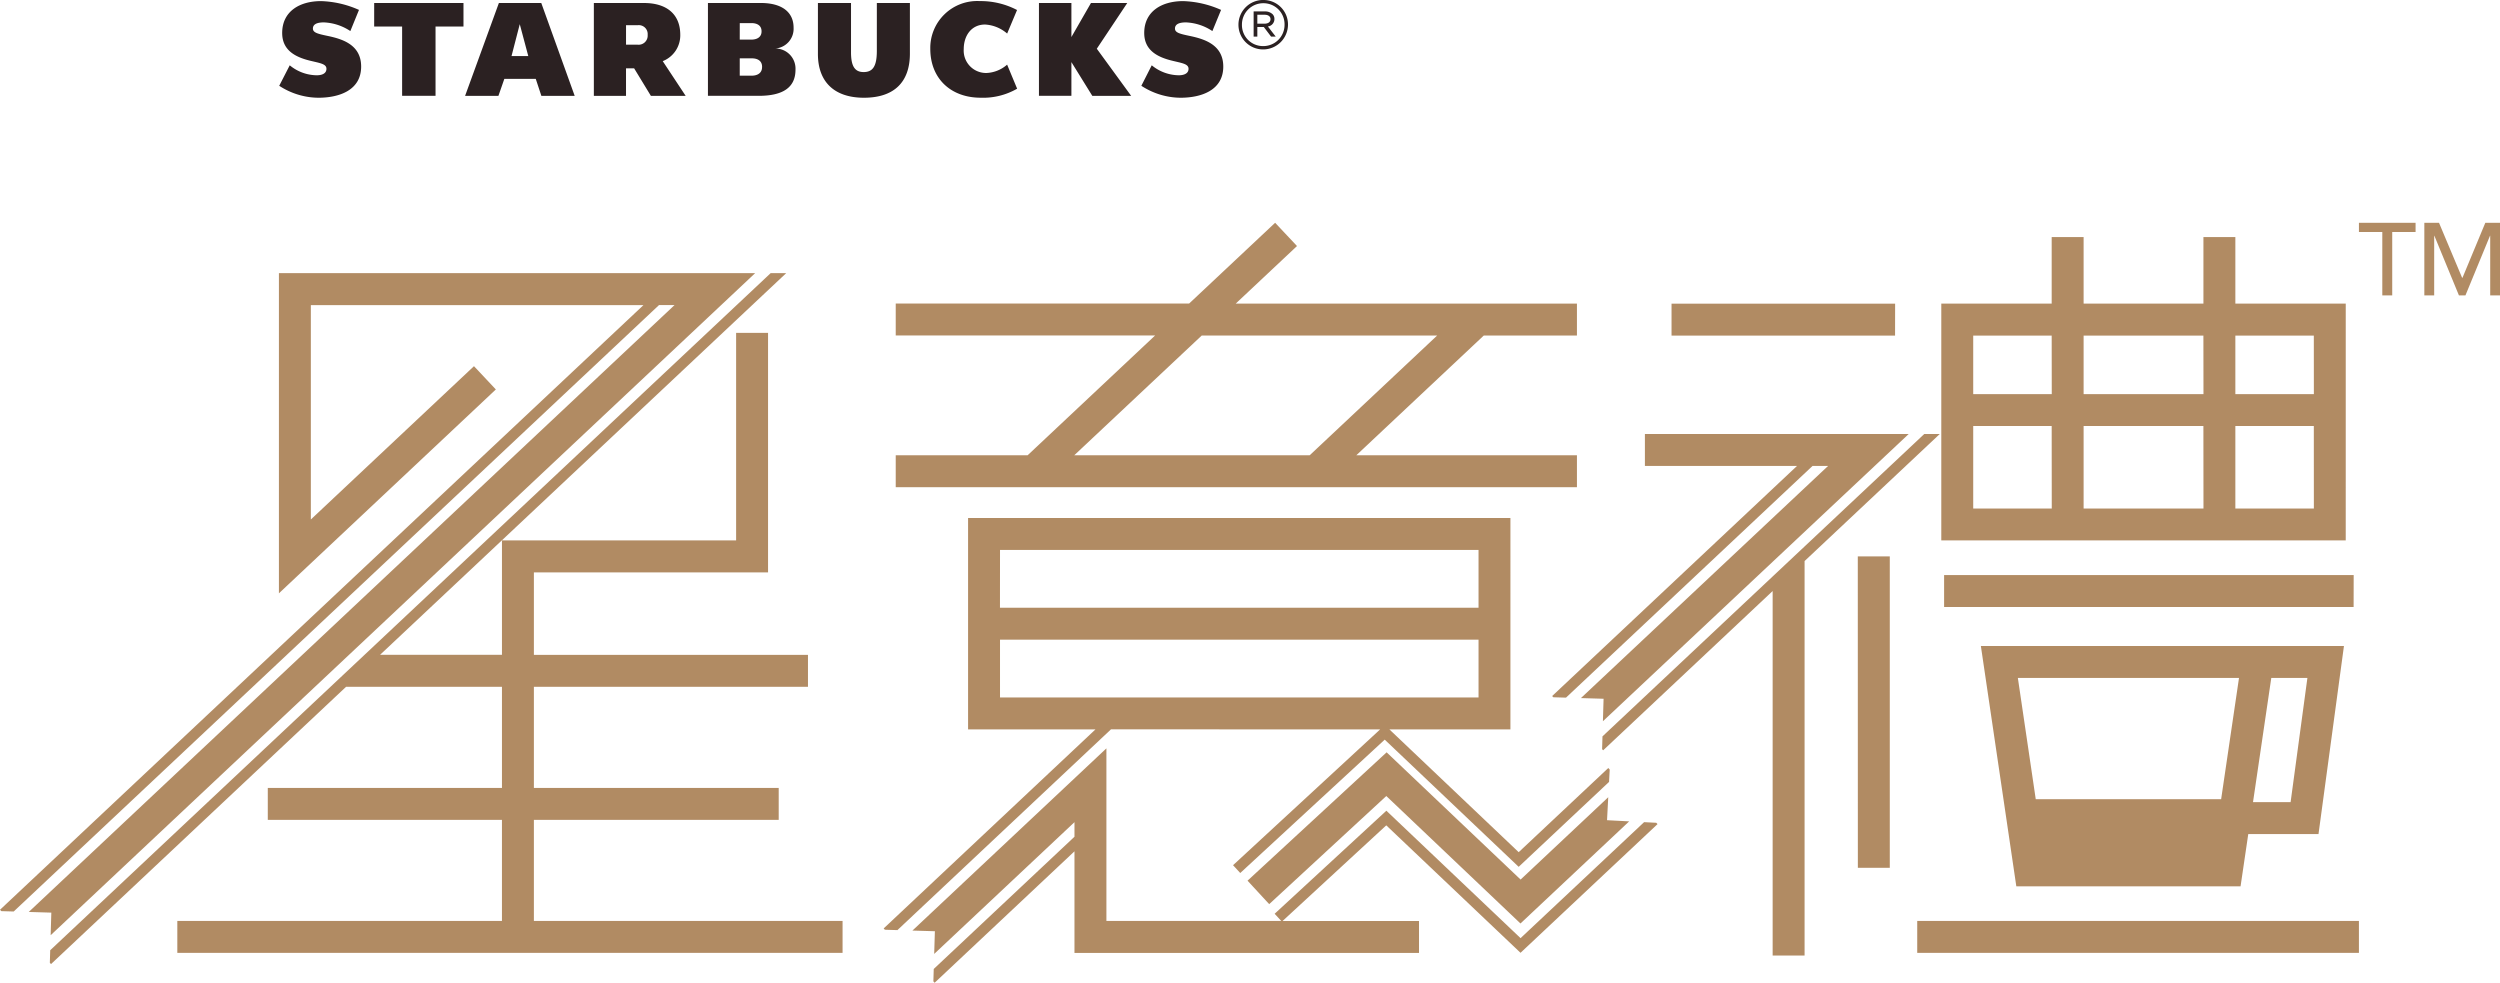 <svg xmlns="http://www.w3.org/2000/svg" width="312.531" height="122.854" viewBox="0 0 312.531 122.854">
  <g id="title" transform="translate(-438.123 -256.387)">
    <g id="Group_153" data-name="Group 153">
      <g id="Group_152" data-name="Group 152">
        <path id="Path_351" data-name="Path 351" d="M586.99,260.907c-1.347-.281-1.98-.419-1.98-.952,0-.709.9-.768,1.384-.768a6.438,6.438,0,0,1,3.292,1.084l1.086-2.645a12.5,12.5,0,0,0-4.739-1.1c-2.729,0-4.868,1.318-4.868,3.984,0,2.167,1.651,3.013,3.471,3.461,1.258.309,2.069.4,2.069,1.018s-.626.809-1.22.809a5.429,5.429,0,0,1-3.38-1.247l-1.3,2.56a9.047,9.047,0,0,0,4.883,1.495c2.631,0,5.36-.94,5.36-3.9C591.043,262.025,588.762,261.293,586.99,260.907Zm-63.824-.156c0-2.733-1.873-3.988-4.529-3.988h-6.275v11.606h4.021v-3.436H517.4l2.091,3.436h4.347l-2.865-4.338A3.465,3.465,0,0,0,523.166,260.751Zm-4.076.021a1.134,1.134,0,0,1-1.268,1.2h-1.437V259.54h1.443a1.111,1.111,0,0,1,1.262,1.182Zm-18.6-4.009-4.224,11.606h4.166l.74-2.122H505.1l.7,2.122h4.166l-4.176-11.606Zm1.58,6.63,1.03-3.985,1.064,3.985Zm-22.847-2.486c-1.34-.281-1.982-.419-1.982-.952,0-.709.9-.768,1.386-.768a6.464,6.464,0,0,1,3.294,1.084L483,257.626a12.5,12.5,0,0,0-4.741-1.1c-2.725,0-4.86,1.318-4.86,3.984,0,2.167,1.647,3.013,3.469,3.461,1.266.309,2.064.4,2.064,1.018s-.612.809-1.213.809a5.385,5.385,0,0,1-3.375-1.247l-1.314,2.56a9.047,9.047,0,0,0,4.883,1.495c2.631,0,5.358-.94,5.358-3.9C483.272,262.025,481,261.293,479.225,260.907Zm5.676-1.2h3.494v8.658h4.178v-8.658h3.493v-2.948H484.9Zm111.161-3.324a3.093,3.093,0,0,0-3.115,3.076v.031a3.081,3.081,0,0,0,3.094,3.077,3.118,3.118,0,0,0,3.1-3.108v-.005A3.06,3.06,0,0,0,596.062,256.387Zm2.648,3.076a2.654,2.654,0,0,1-2.669,2.689,2.627,2.627,0,0,1-2.658-2.658v-.031a2.663,2.663,0,0,1,2.673-2.669,2.632,2.632,0,0,1,2.654,2.664Zm-37.377,6.052a2.8,2.8,0,0,1-2.729-2.985c0-1.677.955-3.072,2.668-3.072a4.6,4.6,0,0,1,2.759,1.128l1.238-2.944a9.818,9.818,0,0,0-4.662-1.115,5.864,5.864,0,0,0-6.184,5.963c0,3.74,2.586,6.117,6.3,6.117a8.506,8.506,0,0,0,4.556-1.128l-1.251-3.008A4.174,4.174,0,0,1,561.333,265.515Zm17.716-8.752h-4.537l-2.448,4.259v-4.259h-4.057v11.606h4.057V264.15l2.612,4.219h4.858l-4.295-5.89Zm-31.308,6c0,1.956-.534,2.637-1.651,2.637s-1.577-.754-1.577-2.474v-6.161h-4.138v6.373c0,3.505,2.07,5.471,5.752,5.471,3.741,0,5.746-1.924,5.746-5.512v-6.332h-4.132Zm-12.66-.311a2.471,2.471,0,0,0,2.252-2.6c0-1.97-1.485-3.087-4.1-3.087h-6.607v11.606h6.355c3.071,0,4.591-1.079,4.591-3.269A2.522,2.522,0,0,0,535.081,262.45Zm-4.476-3.173h1.453c.769,0,1.27.34,1.27,1.013v.042c0,.634-.482,1.009-1.28,1.009H530.6Zm2.787,5.506c0,.684-.5,1.068-1.317,1.068H530.6V263.68H532.1c.788,0,1.294.351,1.294,1.064Zm64.05-6.015v-.006a.817.817,0,0,0-.252-.619,1.364,1.364,0,0,0-.936-.328h-1.41v3.151h.463v-1.2h.811l.909,1.2h.58l-.98-1.266A.938.938,0,0,0,597.442,258.768Zm-2.135.58v-1.114h.922c.454,0,.727.224.727.538v.015c0,.359-.31.561-.744.561Z" fill="#2b2122"/>
      </g>
    </g>
    <path id="Path_352" data-name="Path 352" d="M504.866,358.877h30.605v-3.992H504.866V342.244H539.13v-3.992H504.866V327.94h29.273V298h-3.992v25.947H500.874v14.3H485.635l50.777-47.718h-1.943L444.4,375.178l-.047,1.571.149.158,36.885-34.663h19.487v12.641H471.6v3.992h29.273v12.641H460.29v3.992h83.164v-3.992H504.866ZM635.26,313.3H607.68l15.935-14.969H635.26v-3.992H592.606l7.658-7.194-2.733-2.909-10.756,10.1H550.1v3.992h32.423L566.589,313.3H550.1v3.992H635.26Zm-62.841,0,15.937-14.969h29.43L601.851,313.3Zm158.952-18.961h-13.8v-8.316h-3.992v8.316H698.6v-8.316h-3.991v8.316h-13.8v29.606h50.56Zm1.648-10.1v1.153h2.921v7.924h1.241v-7.924H740.1v-1.153Zm15.8,0-2.855,6.872h-.047l-2.888-6.872h-1.834v9.077h1.231v-7.462h.02l3.074,7.462h.813l3.073-7.462h.023v7.462h1.229v-9.077Zm-54.2,35.717H684.8V309.643h9.809Zm0-14.3H684.8v-7.318h9.809Zm18.966,14.3H698.6V309.643h14.975Zm0-14.3H698.6v-7.318h14.975Zm13.8,14.3H717.57V309.643h9.809Zm0-14.3H717.57v-7.318h9.809Zm-116.73,41.917-18.386,16.974.9.977,18.061-16.673,16.746,15.9,11.3-10.618.081-1.542-.179-.191-11.2,10.52-16.165-15.351h15.132V321.14h-67.8v26.428h15.928l-26.48,24.886.152.162,1.567.047,26.7-25.1Zm-47.518-22.436h59.821v7.226H563.131Zm0,18.444V336.35h59.822v7.226Zm111.9-49.235H647.086v3.992h27.943Zm-4.659,70.524h3.992V325.944H670.37Zm61.984-36.593H681.16v3.992h51.194ZM677.8,371.517v3.992h55.218v-3.992Zm40.421-4.329.963-6.535h8.78l3.182-23.511H685.756l4.432,30.046Zm3.841-26.054h4.515l-2.1,15.527h-4.7Zm-4.035,0L715.792,356.3H692.617l-2.237-15.166Zm-39.349-30.492-40.225,37.8-.047,1.6.133.141,21.187-19.91v45.565h3.992V326.526l16.9-15.884ZM632.162,343.4l.144.154,1.585.047,30.825-28.968h1.943l-30.9,29.024,2.832.084-.084,2.81,38.229-35.909H643.756v3.991h19.017ZM444.539,370.477l-.083,2.822,88.07-82.765H472.991v40.025l27.119-25.486-2.734-2.909-20.393,19.165v-26.8h41.582L438.123,370.12l.16.171,1.551.046,80.672-75.811h1.942l-80.73,75.867Zm183.678-4.134-16.749-15.906-17.387,16.045,2.707,2.934L611.429,355.9,628.2,371.834l13.59-12.766-2.768-.146.151-2.872Zm15.437-7.176-15.442,14.5-16.776-15.93-13.967,12.883.825.894H576.438V349.941l-24.25,22.778,2.806.083-.085,2.837,17.537-16.472v1.821L554.852,377.52l-.046,1.553.158.168,17.481-16.428v12.7h43.071v-3.992H598.462l12.961-11.955L628.207,375.5l17.126-16.087-.158-.169Z" fill="#b18b63"/>
  </g>
</svg>
